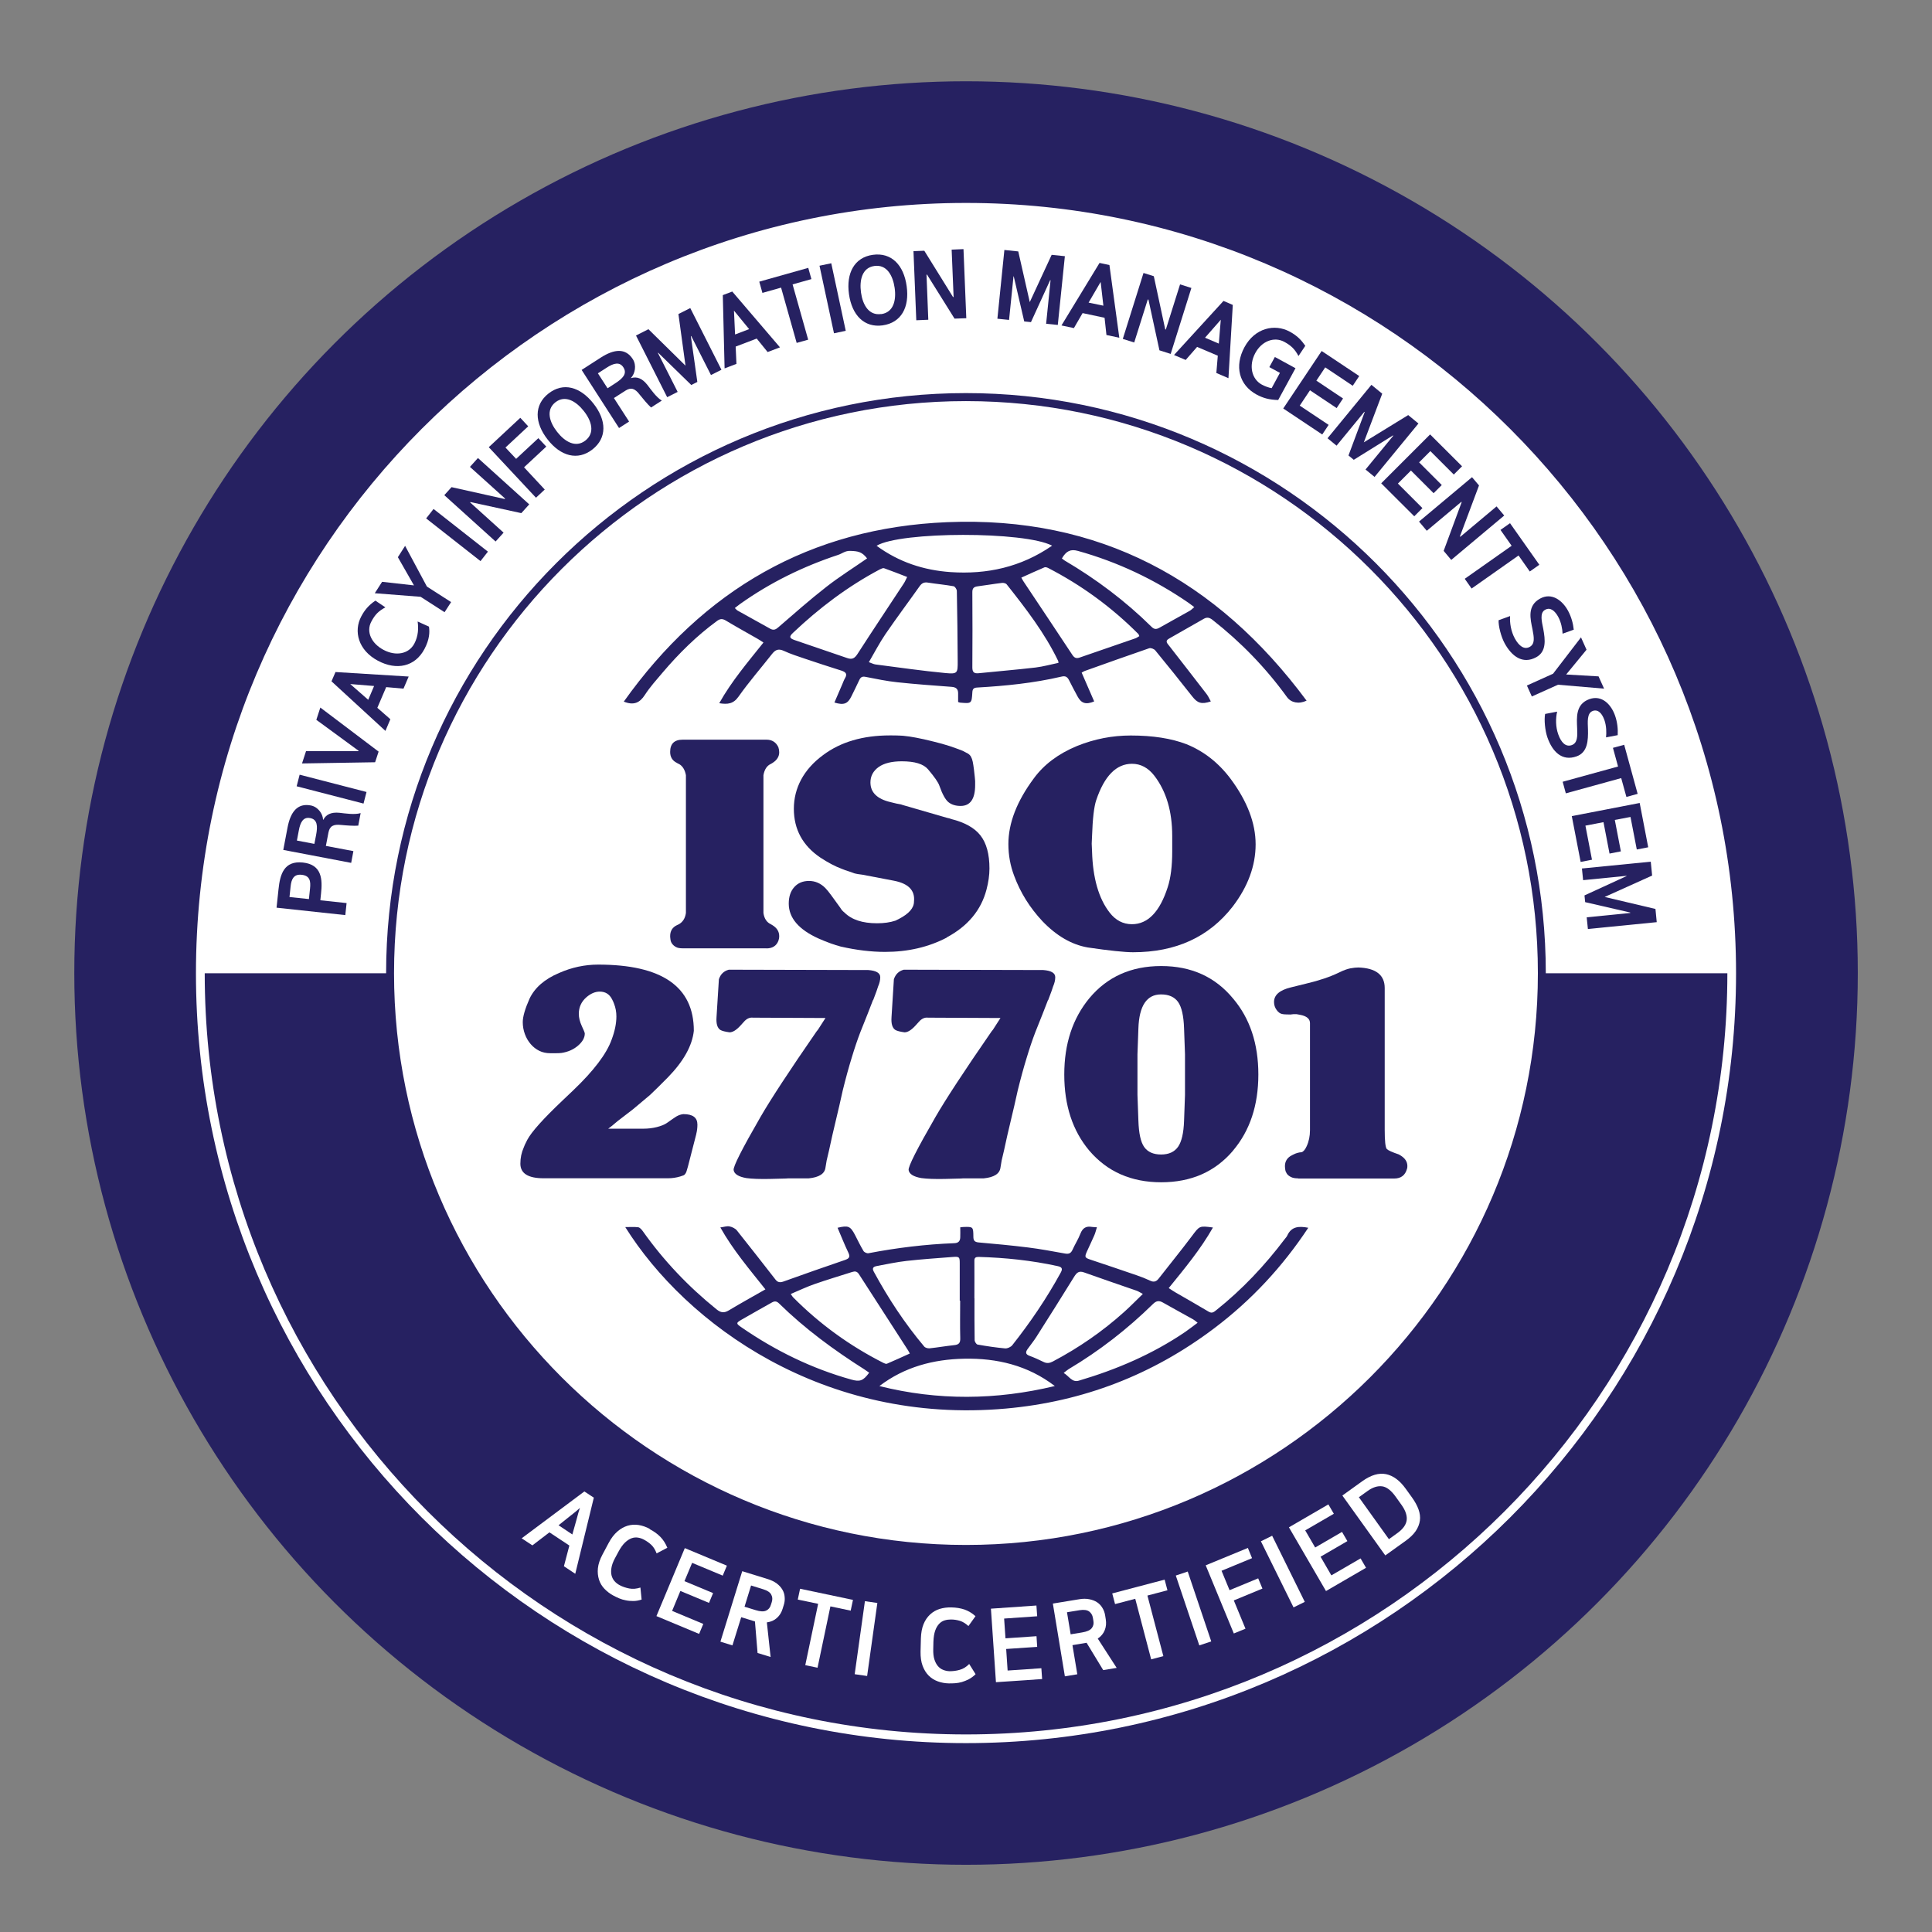 <svg xmlns="http://www.w3.org/2000/svg" id="_&#xB808;&#xC774;&#xC5B4;_2" data-name="&#xB808;&#xC774;&#xC5B4;_2" viewBox="0 0 226.77 226.77"><rect x="0" y="0" width="226.77" height="226.77" fill="#808080" stroke="none"/><defs><style>      .st0 {        fill: #262161;      }      .st1 {        fill: #fff;      }    </style></defs><circle class="st0" cx="113.39" cy="114.21" r="104.67"></circle><g><path class="st1" d="M113.38,205.54c50.44,0,91.32-40.88,91.32-91.3S163.82,22.89,113.38,22.89,22.07,63.8,22.07,114.24s40.88,91.3,91.31,91.3h0Z"></path><path class="st0" d="M113.38,206.47c-50.87,0-92.25-41.37-92.25-92.23S62.52,21.96,113.38,21.96s92.25,41.4,92.25,92.28-41.39,92.23-92.25,92.23ZM113.38,23.82c-49.84,0-90.38,40.56-90.38,90.42s40.54,90.36,90.38,90.36,90.39-40.54,90.39-90.36S163.22,23.82,113.38,23.82Z"></path></g><path class="st0" d="M24.03,114.24c0,49.33,40.01,89.34,89.36,89.34h0c49.35,0,89.36-40,89.36-89.34"></path><g><path class="st1" d="M113.38,181.81c37.33,0,67.6-30.26,67.6-67.58s-30.26-67.62-67.6-67.62-67.59,30.28-67.59,67.62,30.26,67.58,67.59,67.58h0Z"></path><path class="st0" d="M113.38,182.28c-37.53,0-68.06-30.53-68.06-68.05s30.53-68.09,68.06-68.09,68.06,30.54,68.06,68.09-30.53,68.05-68.06,68.05ZM113.38,47.08c-37.01,0-67.13,30.13-67.13,67.15s30.11,67.11,67.13,67.11,67.13-30.11,67.13-67.11-30.11-67.15-67.13-67.15Z"></path></g><g><path class="st0" d="M73.22,82.35c9.33-13.11,21.88-20.4,37.96-21.06,17.8-.73,31.65,6.75,42.18,20.95-.93.44-1.83.23-2.3-.42-2.49-3.44-5.41-6.45-8.75-9.07-.35-.27-.64-.33-1.01-.12-1.36.78-2.73,1.55-4.09,2.33-.51.29-.19.56.03.85,1.47,1.88,2.93,3.77,4.39,5.66.2.26.33.57.49.86-1.1.37-1.57.2-2.19-.6-1.42-1.81-2.87-3.61-4.33-5.39-.14-.17-.52-.32-.72-.25-2.53.87-5.05,1.77-7.57,2.67-.1.03-.18.1-.35.19.49,1.13.98,2.26,1.47,3.38-.98.41-1.52.23-1.96-.6-.33-.63-.68-1.25-.99-1.89-.2-.39-.42-.54-.9-.42-3.25.76-6.56,1.09-9.88,1.28-.4.02-.55.16-.57.56-.08,1.33-.09,1.33-1.45,1.21-.04,0-.08-.03-.22-.07,0-.31,0-.66,0-1,.01-.52-.24-.74-.76-.78-2.13-.16-4.26-.31-6.38-.54-1.24-.13-2.48-.39-3.71-.63-.39-.08-.58.02-.74.35-.3.65-.62,1.28-.93,1.92-.43.89-.89,1.08-2,.74.31-.73.62-1.44.93-2.16.1-.23.18-.47.31-.69.32-.53.06-.74-.43-.9-1.43-.45-2.87-.92-4.29-1.4-.83-.28-1.67-.55-2.47-.92-.59-.27-.96-.14-1.34.33-1.32,1.68-2.73,3.3-3.96,5.04-.6.86-1.27.94-2.27.78,1.46-2.6,3.34-4.8,5.19-7.12-.26-.17-.45-.31-.67-.43-1.25-.72-2.52-1.41-3.76-2.16-.39-.23-.65-.21-1,.04-2.4,1.75-4.5,3.83-6.42,6.09-.72.85-1.47,1.68-2.07,2.61-.6.92-1.29,1.26-2.48.78ZM101.98,77.72c.32.11.55.24.78.27,2.73.35,5.46.75,8.21,1.01,1.42.13,1.45.02,1.44-1.4-.01-2.74-.05-5.49-.1-8.23,0-.2-.22-.53-.38-.56-1.01-.18-2.03-.27-3.04-.43-.44-.07-.71.09-.95.43-1.33,1.88-2.71,3.72-4.01,5.62-.7,1.03-1.28,2.15-1.95,3.3ZM124.24,77.79c-.02-.16-.02-.19-.03-.2-1.58-3.29-3.8-6.16-6.05-9-.1-.13-.37-.19-.55-.17-.95.11-1.9.28-2.86.4-.45.06-.63.23-.62.72.02,2.93.02,5.87,0,8.8,0,.58.22.73.74.68,2.23-.23,4.46-.41,6.68-.67.9-.11,1.79-.36,2.7-.55ZM133.73,74.67c-.06-.14-.07-.21-.11-.25-3.13-3.14-6.67-5.73-10.61-7.76-.12-.06-.3-.11-.41-.07-.9.38-1.79.79-2.72,1.21.11.2.17.32.25.44,1.92,2.88,3.84,5.75,5.74,8.63.23.35.46.44.83.32,2.19-.75,4.39-1.51,6.58-2.27.15-.05.28-.16.46-.26ZM106.47,67.72c-.94-.36-1.81-.71-2.69-1.02-.14-.05-.36.06-.52.14-3.75,1.99-7.1,4.52-10.17,7.43-.48.45-.45.64.18.86,2.05.72,4.12,1.39,6.17,2.11.58.2.87.04,1.21-.48,1.79-2.78,3.63-5.53,5.45-8.3.13-.2.22-.43.38-.74ZM123.49,64.05c-3.19-1.7-17.81-1.68-20.6.01,2.62,1.92,5.53,2.87,8.68,3.09,4.26.29,8.26-.57,11.92-3.1ZM101.79,65.56c-.62-.8-1.07-.87-2-.9-.59-.02-.95.32-1.41.47-4.12,1.36-7.98,3.25-11.52,5.77-.2.14-.38.3-.61.47.15.14.23.25.33.3,1.28.71,2.56,1.42,3.83,2.13.4.22.66.09.98-.2,1.84-1.59,3.66-3.2,5.57-4.69,1.53-1.2,3.18-2.23,4.82-3.37ZM124.64,65.55c.13.09.22.18.32.24,3.72,2.19,7.14,4.76,10.21,7.79.32.32.59.29.94.09,1.16-.66,2.34-1.3,3.51-1.96.19-.1.34-.27.56-.45-.27-.2-.47-.36-.67-.5-4-2.75-8.33-4.8-13-6.1-.83-.23-1.36,0-1.87.89Z"></path><path class="st0" d="M112.69,144.06c.2-.02.28-.04.36-.04,1.17-.04,1.19-.04,1.2,1.13,0,.43.12.63.59.68,1.94.17,3.88.35,5.81.59,1.45.18,2.89.45,4.33.71.44.08.7.01.9-.42.29-.65.68-1.25.94-1.92.26-.66.67-.9,1.34-.78.16.03.33.02.59.04-.11.35-.18.67-.31.96-.27.63-.58,1.25-.86,1.88-.3.67-.25.74.44.97,1.8.6,3.61,1.21,5.41,1.83.53.18,1.06.39,1.57.63.41.2.7.12.98-.22,1.3-1.67,2.64-3.31,3.91-5,.91-1.21.86-1.24,2.48-1.02-1.45,2.56-3.31,4.79-5.19,7.11.31.2.56.38.83.53,1.29.75,2.58,1.47,3.86,2.24.4.24.62.03.89-.18,3.05-2.43,5.7-5.25,8.05-8.36.1-.13.23-.26.29-.41.49-1.07,1.38-1.11,2.46-.9-3.03,4.58-6.68,8.51-11.03,11.79-7.25,5.48-15.42,8.62-24.45,9.43-21.4,1.92-37.55-9.9-44.69-21.3.54,0,1.04-.04,1.52.02.2.03.4.27.54.46,2.45,3.46,5.34,6.5,8.65,9.17.5.41.89.46,1.44.13,1.38-.83,2.79-1.61,4.3-2.47-1.89-2.38-3.81-4.63-5.29-7.27.42-.05.76-.18,1.07-.12.31.06.67.23.87.47,1.53,1.91,3.03,3.85,4.54,5.78.26.33.53.36.93.22,2.4-.86,4.81-1.71,7.22-2.53.48-.17.64-.34.4-.85-.46-.96-.85-1.95-1.27-2.93,1.26-.3,1.5-.19,2.04.83.33.63.63,1.28,1,1.89.09.16.4.3.58.27,3.34-.64,6.7-1.05,10.09-1.18.49-.02.68-.26.69-.7.02-.37,0-.74,0-1.15ZM114.38,152.4c0,1.63-.01,3.27.02,4.9,0,.18.2.5.35.52,1.07.19,2.15.35,3.23.45.27.02.67-.16.84-.38,2.12-2.68,4.04-5.51,5.68-8.51.26-.47.15-.66-.36-.77-3.06-.67-6.15-.99-9.28-1.08-.34,0-.5.1-.49.46.01,1.47,0,2.93,0,4.4ZM112.69,152.67s-.03,0-.04,0c0-1.45,0-2.89,0-4.34,0-.81-.03-.85-.86-.79-1.79.14-3.59.26-5.37.46-1.16.13-2.31.38-3.46.59-.37.07-.66.19-.4.67,1.69,3.12,3.63,6.07,5.92,8.79.12.15.43.23.63.21.96-.1,1.9-.27,2.86-.37.54-.05.76-.23.74-.81-.04-1.46-.01-2.93-.01-4.4ZM92.81,151.88c.16.22.22.34.31.42,3.11,3.13,6.64,5.68,10.57,7.67.12.06.3.14.41.1.9-.38,1.78-.79,2.69-1.2-.1-.18-.14-.27-.19-.35-1.93-2.99-3.86-5.97-5.78-8.96-.22-.34-.46-.37-.8-.26-1.47.47-2.95.91-4.41,1.42-.92.32-1.8.74-2.79,1.16ZM134.13,151.87c-.34-.18-.53-.31-.74-.38-2.05-.71-4.11-1.41-6.15-2.14-.62-.22-.87.04-1.18.54-1.45,2.35-2.93,4.69-4.41,7.02-.31.49-.69.95-1.03,1.43-.25.35-.28.62.22.8.57.21,1.12.46,1.67.73.38.18.69.13,1.06-.06,3.03-1.6,5.84-3.53,8.39-5.83.73-.65,1.41-1.36,2.18-2.1ZM123.8,162.68c-3.16-2.42-6.78-3.28-10.64-3.2-3.6.07-6.99.96-9.94,3.21,6.86,1.72,13.71,1.65,20.58,0ZM140.57,155.26c-.21-.17-.35-.3-.51-.39-1.18-.66-2.38-1.31-3.56-1.98-.47-.27-.79-.21-1.19.19-2.99,2.93-6.27,5.48-9.87,7.62-.18.11-.34.26-.59.45.64.38.97,1.14,1.77.91,4.44-1.31,8.65-3.11,12.49-5.72.48-.33.93-.69,1.45-1.07ZM102.02,161.12c-.21-.15-.38-.27-.55-.38-3.58-2.27-6.99-4.77-10.02-7.74-.27-.27-.5-.31-.83-.13-1.2.68-2.41,1.35-3.6,2.04-.64.37-.63.45,0,.88,3.97,2.74,8.25,4.84,12.91,6.14,1,.28,1.39.15,2.09-.81Z"></path></g><g><path class="st1" d="M67.53,184.73l-1.34-.89.64-2.43-2.34-1.55-2,1.53-1.26-.83,7.36-5.5,1.11.73-2.18,8.94ZM65.56,179.03l1.62,1.08.5-1.78c.08-.3.14-.54.2-.74s.12-.4.19-.6c-.09.08-.18.16-.25.22-.08.06-.15.13-.23.2s-.17.14-.26.21c-.09.07-.2.16-.33.26l-1.45,1.16Z"></path><path class="st1" d="M76.25,179.48c.52.27.94.58,1.27.92.33.34.6.76.81,1.27l-1.26.66c-.16-.42-.36-.75-.61-.99-.25-.24-.54-.44-.87-.62-.22-.12-.45-.2-.7-.24-.25-.04-.5-.02-.75.07s-.52.26-.78.51-.52.61-.77,1.08l-.42.78c-.21.4-.35.77-.4,1.1-.06.33-.05.63.01.89.07.26.18.49.35.68.17.19.37.35.6.47.34.18.72.31,1.13.39.41.08.85.04,1.31-.11l.14,1.41c-.34.11-.66.17-.97.17-.31,0-.6-.02-.88-.08-.28-.05-.54-.13-.78-.23-.24-.1-.46-.21-.67-.32-.4-.21-.75-.48-1.05-.79-.3-.31-.52-.67-.65-1.08s-.18-.86-.13-1.35.23-1.02.53-1.59l.73-1.37c.3-.57.65-1.02,1.03-1.35.38-.33.78-.55,1.2-.68.42-.12.85-.15,1.29-.08.44.07.87.22,1.3.45Z"></path><path class="st1" d="M85.32,183.77l-.49,1.17-3.59-1.5-.9,2.15,3.36,1.4-.48,1.15-3.36-1.4-.97,2.34,3.66,1.53-.49,1.17-5.01-2.09,3.33-7.98,4.94,2.06Z"></path><path class="st1" d="M88.62,190.32l-1.62-.5-1.03,3.31-1.41-.44,2.56-8.27,3.01.93c.41.13.76.3,1.04.51.28.21.5.45.66.72s.25.56.27.87c.03.31,0,.64-.11.96l-.13.42c-.13.44-.36.8-.67,1.08s-.71.46-1.18.52c.08.69.15,1.36.22,2.03.07.67.14,1.35.22,2.03l-1.53-.47-.31-3.73ZM88.16,186.09l-.77,2.5,1.3.4c.54.17.95.19,1.23.06.28-.13.47-.35.56-.67l.11-.34c.1-.32.08-.61-.07-.88-.14-.27-.46-.47-.94-.62l-1.42-.44Z"></path><path class="st1" d="M100.12,187.78l-.27,1.27-2.38-.5-1.51,7.2-1.44-.3,1.51-7.2-2.39-.5.27-1.27,6.22,1.31Z"></path><path class="st1" d="M101.52,187.94l1.46.21-1.2,8.57-1.46-.21,1.2-8.57Z"></path><path class="st1" d="M111.66,188.67c.58.01,1.1.1,1.55.25.45.16.88.41,1.29.78l-.83,1.16c-.33-.3-.66-.51-.99-.61-.33-.1-.68-.16-1.06-.16-.25,0-.49.03-.73.1-.24.07-.46.2-.65.4-.19.2-.35.46-.47.8s-.19.78-.21,1.31l-.02.89c-.01.46.03.85.13,1.17.1.32.24.59.41.79s.38.36.62.45c.24.1.49.15.75.16.38,0,.78-.04,1.19-.16.41-.11.78-.34,1.12-.69l.75,1.2c-.25.25-.52.44-.79.59-.28.14-.55.25-.82.33-.27.08-.54.12-.8.14-.26.02-.51.02-.74.02-.45-.01-.88-.09-1.29-.24s-.76-.37-1.07-.68c-.3-.3-.54-.69-.71-1.15-.17-.46-.25-1.02-.24-1.66l.04-1.55c.02-.65.12-1.2.31-1.67s.45-.84.77-1.14.7-.52,1.12-.65.88-.19,1.36-.18Z"></path><path class="st1" d="M121.65,188.44l.09,1.27-3.88.27.16,2.32,3.64-.25.08,1.25-3.64.25.17,2.53,3.96-.27.09,1.27-5.42.37-.59-8.63,5.34-.37Z"></path><path class="st1" d="M127.55,192.82l-1.67.28.57,3.42-1.46.24-1.41-8.54,3.11-.51c.42-.07.81-.07,1.16,0s.65.18.91.35c.26.17.47.39.63.66.17.27.28.57.33.91l.07.44c.07.45.04.87-.12,1.27-.15.39-.43.73-.82.99.38.58.75,1.15,1.11,1.72.36.57.73,1.14,1.11,1.72l-1.58.26-1.94-3.19ZM125.24,189.25l.43,2.58,1.34-.22c.56-.09.94-.26,1.13-.5.19-.24.26-.52.2-.85l-.06-.36c-.05-.33-.21-.58-.45-.76-.25-.17-.62-.22-1.12-.14l-1.47.24Z"></path><path class="st1" d="M136.7,185.41l.33,1.25-2.35.62,1.87,7.11-1.43.38-1.87-7.11-2.37.62-.33-1.25,6.15-1.62Z"></path><path class="st1" d="M138.01,184.93l1.4-.47,2.76,8.2-1.4.47-2.76-8.2Z"></path><path class="st1" d="M144.82,191.73l-3.3-8,4.95-2.04.49,1.2-3.58,1.48.94,2.28,3.36-1.39.5,1.2-3.36,1.39,1.37,3.32-1.37.56Z"></path><path class="st1" d="M148,180.91l1.32-.65,3.83,7.76-1.32.65-3.83-7.76Z"></path><path class="st1" d="M155.92,176.58l.64,1.1-3.36,1.95,1.17,2.01,3.15-1.83.63,1.08-3.15,1.83,1.27,2.19,3.43-1.99.64,1.1-4.7,2.73-4.35-7.48,4.63-2.69Z"></path><path class="st1" d="M159.91,173.85c1.01-.72,1.93-.99,2.78-.82.85.18,1.62.75,2.32,1.73l.72,1c.35.49.61.96.77,1.41.16.45.22.89.16,1.31s-.22.83-.49,1.23c-.27.4-.67.78-1.2,1.16l-2.37,1.7-5.04-7.03,2.35-1.69ZM163.03,180.66l1-.72c.3-.22.54-.44.72-.68.18-.24.3-.49.35-.76.05-.27.02-.56-.08-.88s-.28-.66-.55-1.03l-.65-.91c-.53-.74-1.06-1.15-1.59-1.22-.53-.07-1.11.11-1.73.56l-1,.72,3.53,4.93Z"></path></g><g><path class="st0" d="M40.68,106.01l-.15,1.4-8.07-.87.23-2.16c.18-1.72.62-3.38,2.86-3.14,2.25.24,2.31,1.99,2.13,3.66l-.08.77,3.08.33ZM33.98,105.29l2.28.24.13-1.24c.09-.85,0-1.51-.99-1.61-.93-.1-1.2.52-1.29,1.37l-.13,1.24Z"></path><path class="st0" d="M37.94,96.24c.32-.64.92-.93,1.88-.84.71.08,1.8.25,2.51.04l-.28,1.47c-.47.05-1.51-.03-2-.08-.92-.1-1.35.12-1.5.9l-.3,1.56,3.23.61-.26,1.38-7.97-1.52.5-2.63c.35-1.83,1.16-2.89,2.73-2.59.83.16,1.41.96,1.44,1.67h.02ZM36.9,99.05l.2-1.03c.2-1.04.17-1.84-.7-2-.78-.15-1.15.45-1.33,1.48l-.22,1.16,2.05.39Z"></path><path class="st0" d="M42.67,94.32l-7.85-2.03.35-1.36,7.85,2.03-.35,1.36Z"></path><path class="st0" d="M42.1,88.13l-4.97-3.64.47-1.44,6.84,5.17-.41,1.25-8.58.14.47-1.44h6.16s.01-.04.01-.04Z"></path><path class="st0" d="M45.33,80.65l-1.04,2.43,1.53,1.34-.58,1.37-6.33-5.82.47-1.09,8.59.53-.61,1.42-2.03-.18ZM43.22,82.14l.69-1.62-2.8-.23,2.11,1.85Z"></path><path class="st0" d="M45.23,71.29c-.76.42-1.19.8-1.65,1.68-.63,1.19.02,2.56,1.44,3.31,1.43.76,2.95.5,3.61-.73.48-.9.5-1.84.39-2.6l1.33.6c.1.65.07,1.5-.53,2.63-1.1,2.07-3.26,2.55-5.47,1.37-2.29-1.22-2.88-3.45-1.94-5.21.38-.71.83-1.28,1.65-1.84l1.18.79Z"></path><path class="st0" d="M52.2,71.87l-2.83-1.82-5.38-.42.86-1.34,3.74.42-1.89-3.31.85-1.33,2.56,4.78,2.84,1.82-.77,1.19Z"></path><path class="st0" d="M56.4,65.86l-6.38-5.01.87-1.11,6.38,5.01-.87,1.11Z"></path><path class="st0" d="M55.23,58.92l-.05.05,3.93,3.55-.94,1.04-6.02-5.44.85-.94,6.24,1.39.05-.05-4.13-3.72.94-1.04,6.02,5.44-.93,1.03-5.96-1.3Z"></path><path class="st0" d="M63.94,57.46l-1.03.96-5.54-5.93,3.7-3.45.93,1-2.67,2.49,1.25,1.33,2.61-2.43.93.99-2.61,2.43,2.43,2.61Z"></path><path class="st0" d="M69.53,52.76c-1.72,1.34-3.72.79-5.25-1.17-1.55-1.97-1.61-4.06.1-5.4,1.73-1.36,3.73-.79,5.28,1.18,1.54,1.96,1.61,4.03-.13,5.39ZM68.71,51.71c1.15-.9.73-2.31-.18-3.46-.9-1.15-2.19-1.93-3.34-1.03-1.14.9-.7,2.33.21,3.48.9,1.15,2.17,1.9,3.31,1.01Z"></path><path class="st0" d="M74.07,44.38c.69-.21,1.31.03,1.91.79.43.56,1.06,1.47,1.7,1.85l-1.26.81c-.36-.31-1.02-1.11-1.33-1.5-.56-.74-1.02-.9-1.69-.47l-1.34.86,1.78,2.76-1.18.76-4.39-6.82,2.25-1.45c1.56-1,2.9-1.15,3.76.19.45.71.27,1.68-.22,2.2v.02ZM71.32,45.57l.88-.57c.89-.57,1.45-1.14.97-1.88-.43-.67-1.12-.52-2,.06l-.99.64,1.13,1.75Z"></path><path class="st0" d="M77.22,41.42l2.32,4.58-1.23.62-3.66-7.24,1.46-.74,4.35,4.28-.83-6.06,1.39-.7,3.66,7.24-1.23.62-2.32-4.58-.04.02.76,5.37-.71.36-3.89-3.79-.04.02Z"></path><path class="st0" d="M88.82,39.74l-2.47.94.09,2.03-1.39.53-.21-8.6,1.11-.42,5.6,6.55-1.45.55-1.28-1.58ZM86.28,39.26l1.65-.63-1.78-2.17.13,2.8Z"></path><path class="st0" d="M93.51,40.25l-1.83-6.49-2.19.62-.37-1.32,5.75-1.62.37,1.32-2.21.62,1.83,6.49-1.35.38Z"></path><path class="st0" d="M97.89,39.12l-1.7-7.93,1.38-.29,1.7,7.93-1.38.29Z"></path><path class="st0" d="M103.61,38.19c-2.16.3-3.61-1.18-3.96-3.66-.35-2.48.64-4.32,2.8-4.62,2.18-.3,3.63,1.19,3.97,3.68.35,2.47-.63,4.29-2.82,4.6ZM103.43,36.87c1.45-.2,1.79-1.63,1.58-3.08s-.92-2.77-2.38-2.57c-1.44.2-1.77,1.66-1.57,3.11.2,1.45.92,2.73,2.36,2.53Z"></path><path class="st0" d="M108.82,32.24h-.07s.21,5.29.21,5.29l-1.41.06-.33-8.11,1.27-.05,3.37,5.43h.07s-.23-5.56-.23-5.56l1.39-.06.33,8.11-1.38.05-3.23-5.17Z"></path><path class="st0" d="M118.96,32.44l-.52,5.11-1.37-.14.82-8.07,1.63.17,1.35,5.95,2.57-5.55,1.55.16-.83,8.07-1.37-.14.52-5.11h-.05s-2.25,4.92-2.25,4.92l-.79-.08-1.23-5.29h-.05Z"></path><path class="st0" d="M129.66,37.3l-2.59-.55-1.02,1.76-1.46-.31,4.47-7.34,1.16.25,1.16,8.53-1.51-.32-.22-2.02ZM127.78,35.52l1.73.36-.32-2.79-1.41,2.42Z"></path><path class="st0" d="M134.79,35.17l-.07-.02-1.59,5.05-1.34-.42,2.43-7.74,1.21.38,1.34,6.24.07.02,1.67-5.3,1.33.42-2.43,7.74-1.32-.42-1.29-5.95Z"></path><path class="st0" d="M142.94,41.75l-2.43-1.03-1.34,1.53-1.37-.58,5.81-6.35,1.09.47-.51,8.6-1.42-.61.17-2.03ZM141.44,39.64l1.62.69.23-2.8-1.85,2.11Z"></path><path class="st0" d="M150.24,43.77l-1.25-.68.65-1.19,2.42,1.32-2.03,3.73c-1.05-.02-1.78-.23-2.54-.64-2.06-1.12-2.62-3.34-1.42-5.56,1.22-2.26,3.55-2.78,5.32-1.82.92.5,1.38,1.03,1.82,1.66l-.8,1.2c-.43-.82-.88-1.24-1.67-1.67-1.19-.64-2.65-.08-3.4,1.32-.78,1.44-.45,3.05.78,3.71.29.16.83.37,1.14.41l.97-1.79Z"></path><path class="st0" d="M150.62,47.95l4.51-6.75,4.41,2.94-.76,1.14-3.23-2.16-1.04,1.56,3.13,2.09-.75,1.13-3.13-2.09-1.2,1.8,3.39,2.26-.75,1.13-4.56-3.04Z"></path><path class="st0" d="M160.14,48.34l-3.26,3.97-1.06-.87,5.15-6.27,1.27,1.04-2.16,5.71,5.21-3.2,1.2.99-5.15,6.27-1.06-.87,3.26-3.97-.04-.03-4.6,2.86-.62-.51,1.9-5.09-.04-.03Z"></path><path class="st0" d="M162.12,56.73l5.74-5.74,3.75,3.74-.97.97-2.75-2.75-1.32,1.32,2.66,2.66-.96.96-2.66-2.66-1.53,1.53,2.88,2.88-.96.96-3.88-3.87Z"></path><path class="st0" d="M171.57,58.95l-.04-.05-4.06,3.4-.91-1.08,6.22-5.21.82.97-2.24,5.98.04.05,4.26-3.57.9,1.07-6.22,5.21-.89-1.06,2.11-5.71Z"></path><path class="st0" d="M171.92,67.94l5.51-3.88-1.31-1.86,1.12-.79,3.44,4.88-1.12.79-1.32-1.88-5.51,3.88-.81-1.15Z"></path><path class="st0" d="M181.35,71.58c-.65.36-.38,1.38-.21,2.23.24,1.28.39,2.67-.82,3.33-1.59.87-2.88-.11-3.71-1.63-.43-.79-.74-2.04-.71-2.71l1.35-.49c-.06.79.1,1.8.56,2.64.47.85,1.08,1.34,1.74.98.64-.35.51-1.11.33-2.05-.25-1.23-.66-2.77.89-3.62,1.36-.75,2.61.21,3.27,1.41.4.73.61,1.53.68,2.24l-1.31.47c-.02-.54-.16-1.33-.51-1.97-.37-.68-.91-1.18-1.53-.84Z"></path><path class="st0" d="M179.23,80.46l3.06-1.38,3.28-4.27.65,1.45-2.39,2.91,3.8.22.65,1.44-5.41-.46-3.07,1.38-.58-1.29Z"></path><path class="st0" d="M186.95,83.45c-.7.25-.59,1.3-.56,2.17.03,1.3-.04,2.7-1.34,3.16-1.71.61-2.83-.56-3.41-2.19-.3-.85-.41-2.13-.28-2.79l1.41-.27c-.18.78-.19,1.79.14,2.69.33.91.85,1.49,1.57,1.24.69-.25.68-1.02.64-1.97-.05-1.25-.21-2.84,1.44-3.43,1.46-.52,2.54.62,3,1.91.28.78.36,1.61.32,2.32l-1.37.26c.06-.54.05-1.34-.19-2.03-.26-.73-.71-1.31-1.38-1.07Z"></path><path class="st0" d="M183.42,91.76l6.5-1.79-.6-2.19,1.32-.36,1.58,5.76-1.32.36-.61-2.21-6.5,1.79-.37-1.36Z"></path><path class="st0" d="M184.5,95.79l7.96-1.54,1,5.2-1.34.26-.74-3.82-1.84.35.71,3.69-1.33.26-.71-3.69-2.12.41.77,4-1.33.26-1.04-5.38Z"></path><path class="st0" d="M190.93,102.8l-5.11.51-.14-1.37,8.08-.8.16,1.63-5.57,2.51,5.96,1.41.15,1.55-8.08.8-.14-1.37,5.11-.51v-.05s-5.29-1.22-5.29-1.22l-.08-.79,4.94-2.27v-.05Z"></path></g><g><path class="st0" d="M89.96,111.31h-9.83c-.35,0-.62-.05-.8-.16-.19-.1-.33-.23-.44-.38-.11-.15-.17-.31-.19-.47-.02-.16-.04-.3-.04-.42,0-.61.27-1.04.8-1.29l.21-.1c.47-.26.75-.7.84-1.33v-16.17c-.12-.65-.4-1.1-.84-1.33l-.1-.04-.11-.07c-.54-.26-.8-.69-.8-1.29,0-.96.49-1.44,1.47-1.44h9.83c.65,0,1.12.29,1.4.88.07.21.1.41.1.6,0,.51-.27.93-.8,1.26l-.17.1c-.47.21-.76.65-.88,1.33v16.17c.09.65.38,1.1.88,1.33l.17.1c.54.33.8.76.8,1.29,0,.21-.04.4-.1.56-.23.58-.7.88-1.4.88Z"></path><path class="st0" d="M111.13,110.05c-2.15,1.12-4.56,1.68-7.25,1.68-1.63,0-3.37-.21-5.21-.63-.72-.19-1.59-.5-2.59-.94-2.33-1.05-3.5-2.42-3.5-4.1,0-.82.22-1.46.65-1.94.43-.48,1.01-.72,1.73-.72s1.37.28,1.92.84c.16.16.39.44.67.82.28.39.64.88,1.08,1.49.12.21.28.4.49.56.84.84,2.11,1.26,3.82,1.26.82,0,1.54-.1,2.17-.31l.42-.21c1.17-.61,1.75-1.28,1.75-2.03.14-1.31-.65-2.12-2.38-2.45l-3.67-.7c-.19-.02-.36-.05-.51-.07-.15-.02-.31-.06-.47-.1-.23-.09-.47-.18-.7-.25s-.47-.15-.7-.25c-.82-.3-1.68-.76-2.59-1.36-2.05-1.4-3.08-3.3-3.08-5.71s1.14-4.62,3.43-6.3c2.05-1.54,4.67-2.31,7.84-2.31.47,0,.85,0,1.16.02.3.01.51.03.63.05.28.02.7.09,1.26.19s1.26.26,2.1.47c.68.16,1.29.34,1.86.52.56.19,1.07.37,1.54.56.23.12.43.22.59.31.16.09.29.22.38.38.09.16.16.36.21.6.05.23.09.54.14.91.05.37.08.67.1.89s.04.38.04.47v.46c0,1.63-.57,2.45-1.71,2.45-.58,0-1.06-.15-1.42-.44-.36-.29-.72-.94-1.07-1.94-.12-.37-.56-1.01-1.33-1.92-.54-.63-1.56-.94-3.08-.94-1.19,0-2.1.23-2.73.68-.63.46-.95,1.06-.95,1.8,0,1.17.78,1.94,2.35,2.31l.7.17.53.1.21.07,5.18,1.5c.12.02.22.05.3.07.08.02.15.05.19.07,1.61.4,2.76,1.04,3.46,1.94.7.9,1.05,2.19,1.05,3.87,0,.79-.12,1.62-.35,2.49-.63,2.4-2.18,4.27-4.66,5.6Z"></path><path class="st0" d="M133,111.77c-.51,0-1.21-.05-2.08-.14s-1.95-.23-3.24-.42c-1.89-.33-3.66-1.35-5.32-3.08-1.49-1.59-2.6-3.37-3.33-5.35-.44-1.17-.67-2.4-.67-3.71,0-2.45.99-5.02,2.98-7.7,1.19-1.63,2.88-2.9,5.08-3.81,2.03-.82,4.13-1.23,6.3-1.23,2.59,0,4.77.34,6.54,1.02,2.03.82,3.76,2.17,5.18,4.06,1.96,2.64,2.94,5.2,2.94,7.7s-.9,4.96-2.7,7.31c-2.78,3.57-6.67,5.35-11.69,5.35ZM137.59,98.12c0-2.89-.7-5.25-2.1-7.07-.72-.93-1.6-1.4-2.62-1.4-1.84,0-3.24,1.42-4.2,4.27-.26.77-.42,2.17-.49,4.2l-.04.91.04.91c.09,3.13.78,5.52,2.06,7.17.7.91,1.58,1.37,2.62,1.37,1.87,0,3.27-1.45,4.2-4.34.35-1.07.53-2.47.53-4.2v-1.82Z"></path><path class="st0" d="M81.73,133.1l-.98,3.81c-.07.26-.13.45-.17.58s-.1.23-.16.31c-.06.08-.13.14-.23.17-.09.04-.21.08-.35.12-.47.14-.95.21-1.44.21h-14.59c-1.82,0-2.73-.57-2.73-1.71,0-.68.13-1.31.39-1.89.05-.16.19-.47.42-.91.49-.93,1.88-2.48,4.17-4.65l1.22-1.16c2.4-2.29,3.91-4.27,4.51-5.95.37-.98.56-1.89.56-2.73,0-.51-.09-1.02-.28-1.5l-.1-.25-.14-.28c-.3-.58-.78-.88-1.43-.88-.54,0-1.06.22-1.58.67-.58.51-.88,1.16-.88,1.93,0,.47.12.94.35,1.44.23.49.35.78.35.88,0,.49-.26.96-.79,1.42-.52.45-1.17.74-1.94.86-.19.02-.4.03-.63.03h-.7c-.47,0-.89-.09-1.28-.28-.38-.19-.72-.45-1.01-.79-.29-.34-.52-.73-.68-1.17-.16-.44-.25-.91-.25-1.4,0-.65.27-1.58.8-2.77.61-1.28,1.76-2.29,3.47-3.01,1.47-.65,3-.98,4.58-.98,7.49,0,11.23,2.59,11.23,7.77-.19,1.75-1.2,3.57-3.04,5.46-.47.47-.87.87-1.21,1.21s-.64.62-.89.86c-.4.33-1.06.89-2,1.68l-1.82,1.4-.63.53-.46.35h4.13c.54,0,1.06-.06,1.58-.19.51-.13.9-.29,1.16-.47l.7-.49.42-.28c.28-.16.56-.26.84-.28,1.1,0,1.64.41,1.64,1.23,0,.4-.05.77-.14,1.12Z"></path><path class="st0" d="M102.47,117.38c-.34.89-.83,2.15-1.49,3.78-.33.86-.67,1.86-1.01,2.99-.35,1.13-.7,2.41-1.05,3.83-.26,1.19-.53,2.36-.81,3.52-.28,1.16-.55,2.33-.8,3.52l-.28,1.19-.14.84c-.09.72-.75,1.14-1.96,1.26h-2.66c.3,0,.3,0-.02.02-.31.01-.96.03-1.94.05-1.14.02-2.04-.01-2.7-.1-.93-.16-1.43-.48-1.5-.94-.07-.4.98-2.47,3.15-6.23,1.17-2.03,3.36-5.38,6.58-10.04l.17-.21.88-1.37-8.5-.04c-.4-.05-.76.12-1.08.49l-.38.42c-.49.54-.92.81-1.3.81-.51-.07-.88-.16-1.08-.28-.35-.23-.5-.72-.45-1.47l.28-4.48c.19-.58.57-.96,1.16-1.12l16.38.04c.93.07,1.4.35,1.4.84,0,.33-.08.69-.25,1.08-.05.19-.24.72-.58,1.61Z"></path><path class="st0" d="M123.01,117.38c-.34.89-.83,2.15-1.49,3.78-.33.86-.67,1.86-1.01,2.99-.35,1.13-.7,2.41-1.05,3.83-.26,1.19-.53,2.36-.81,3.52-.28,1.16-.55,2.33-.8,3.52l-.28,1.19-.14.84c-.09.72-.75,1.14-1.96,1.26h-2.66c.3,0,.3,0-.02.02-.31.01-.96.03-1.94.05-1.14.02-2.04-.01-2.7-.1-.93-.16-1.43-.48-1.5-.94-.07-.4.98-2.47,3.15-6.23,1.17-2.03,3.36-5.38,6.58-10.04l.17-.21.88-1.37-8.5-.04c-.4-.05-.76.12-1.08.49l-.38.42c-.49.54-.92.81-1.3.81-.51-.07-.88-.16-1.08-.28-.35-.23-.5-.72-.45-1.47l.28-4.48c.19-.58.57-.96,1.16-1.12l16.38.04c.93.07,1.4.35,1.4.84,0,.33-.08.69-.25,1.08-.05.19-.24.72-.58,1.61Z"></path><path class="st0" d="M144.73,135.06c-2.1,2.47-4.91,3.71-8.43,3.71s-6.33-1.24-8.44-3.71c-1.96-2.33-2.94-5.31-2.94-8.93s.98-6.58,2.94-8.96c2.1-2.52,4.91-3.78,8.44-3.78s6.33,1.27,8.43,3.81c1.98,2.33,2.97,5.31,2.97,8.92s-.99,6.59-2.97,8.93ZM139.09,123.75l-.11-3.04c-.05-1.47-.28-2.5-.7-3.1-.42-.59-1.09-.89-2-.89-1.68,0-2.57,1.33-2.66,3.99l-.11,3.04v4.76l.11,3.04c.05,1.47.27,2.5.68,3.08.41.58,1.07.88,1.98.88s1.57-.3,2-.91c.42-.61.65-1.62.7-3.04l.11-3.04v-4.76Z"></path><path class="st0" d="M152.36,138.31c-.35,0-.63-.05-.84-.16s-.37-.23-.47-.38c-.1-.15-.17-.31-.19-.47-.02-.16-.04-.3-.04-.42,0-.58.28-1.02.84-1.29l.14-.07c.3-.16.63-.26.98-.28.21-.07.41-.3.59-.7.26-.56.39-1.19.39-1.89v-12.56c0-.51-.4-.84-1.19-.98l-.38-.07h-.38l-.35.04c-.49,0-.83-.02-1.01-.07-.21-.05-.42-.2-.61-.47-.2-.27-.3-.58-.3-.93,0-.82.65-1.39,1.96-1.71l1.86-.46c1.49-.35,2.76-.78,3.81-1.29.33-.16.6-.28.82-.35.22-.07.39-.12.51-.14.37-.07.69-.1.95-.1,2.05.07,3.08.88,3.08,2.41v16.62c0,1.33.08,2.09.25,2.28.16.16.63.37,1.4.63l.17.1c.56.33.84.75.84,1.26,0,.14-.01.25-.04.32-.21.77-.71,1.15-1.5,1.15h-11.27Z"></path></g></svg>